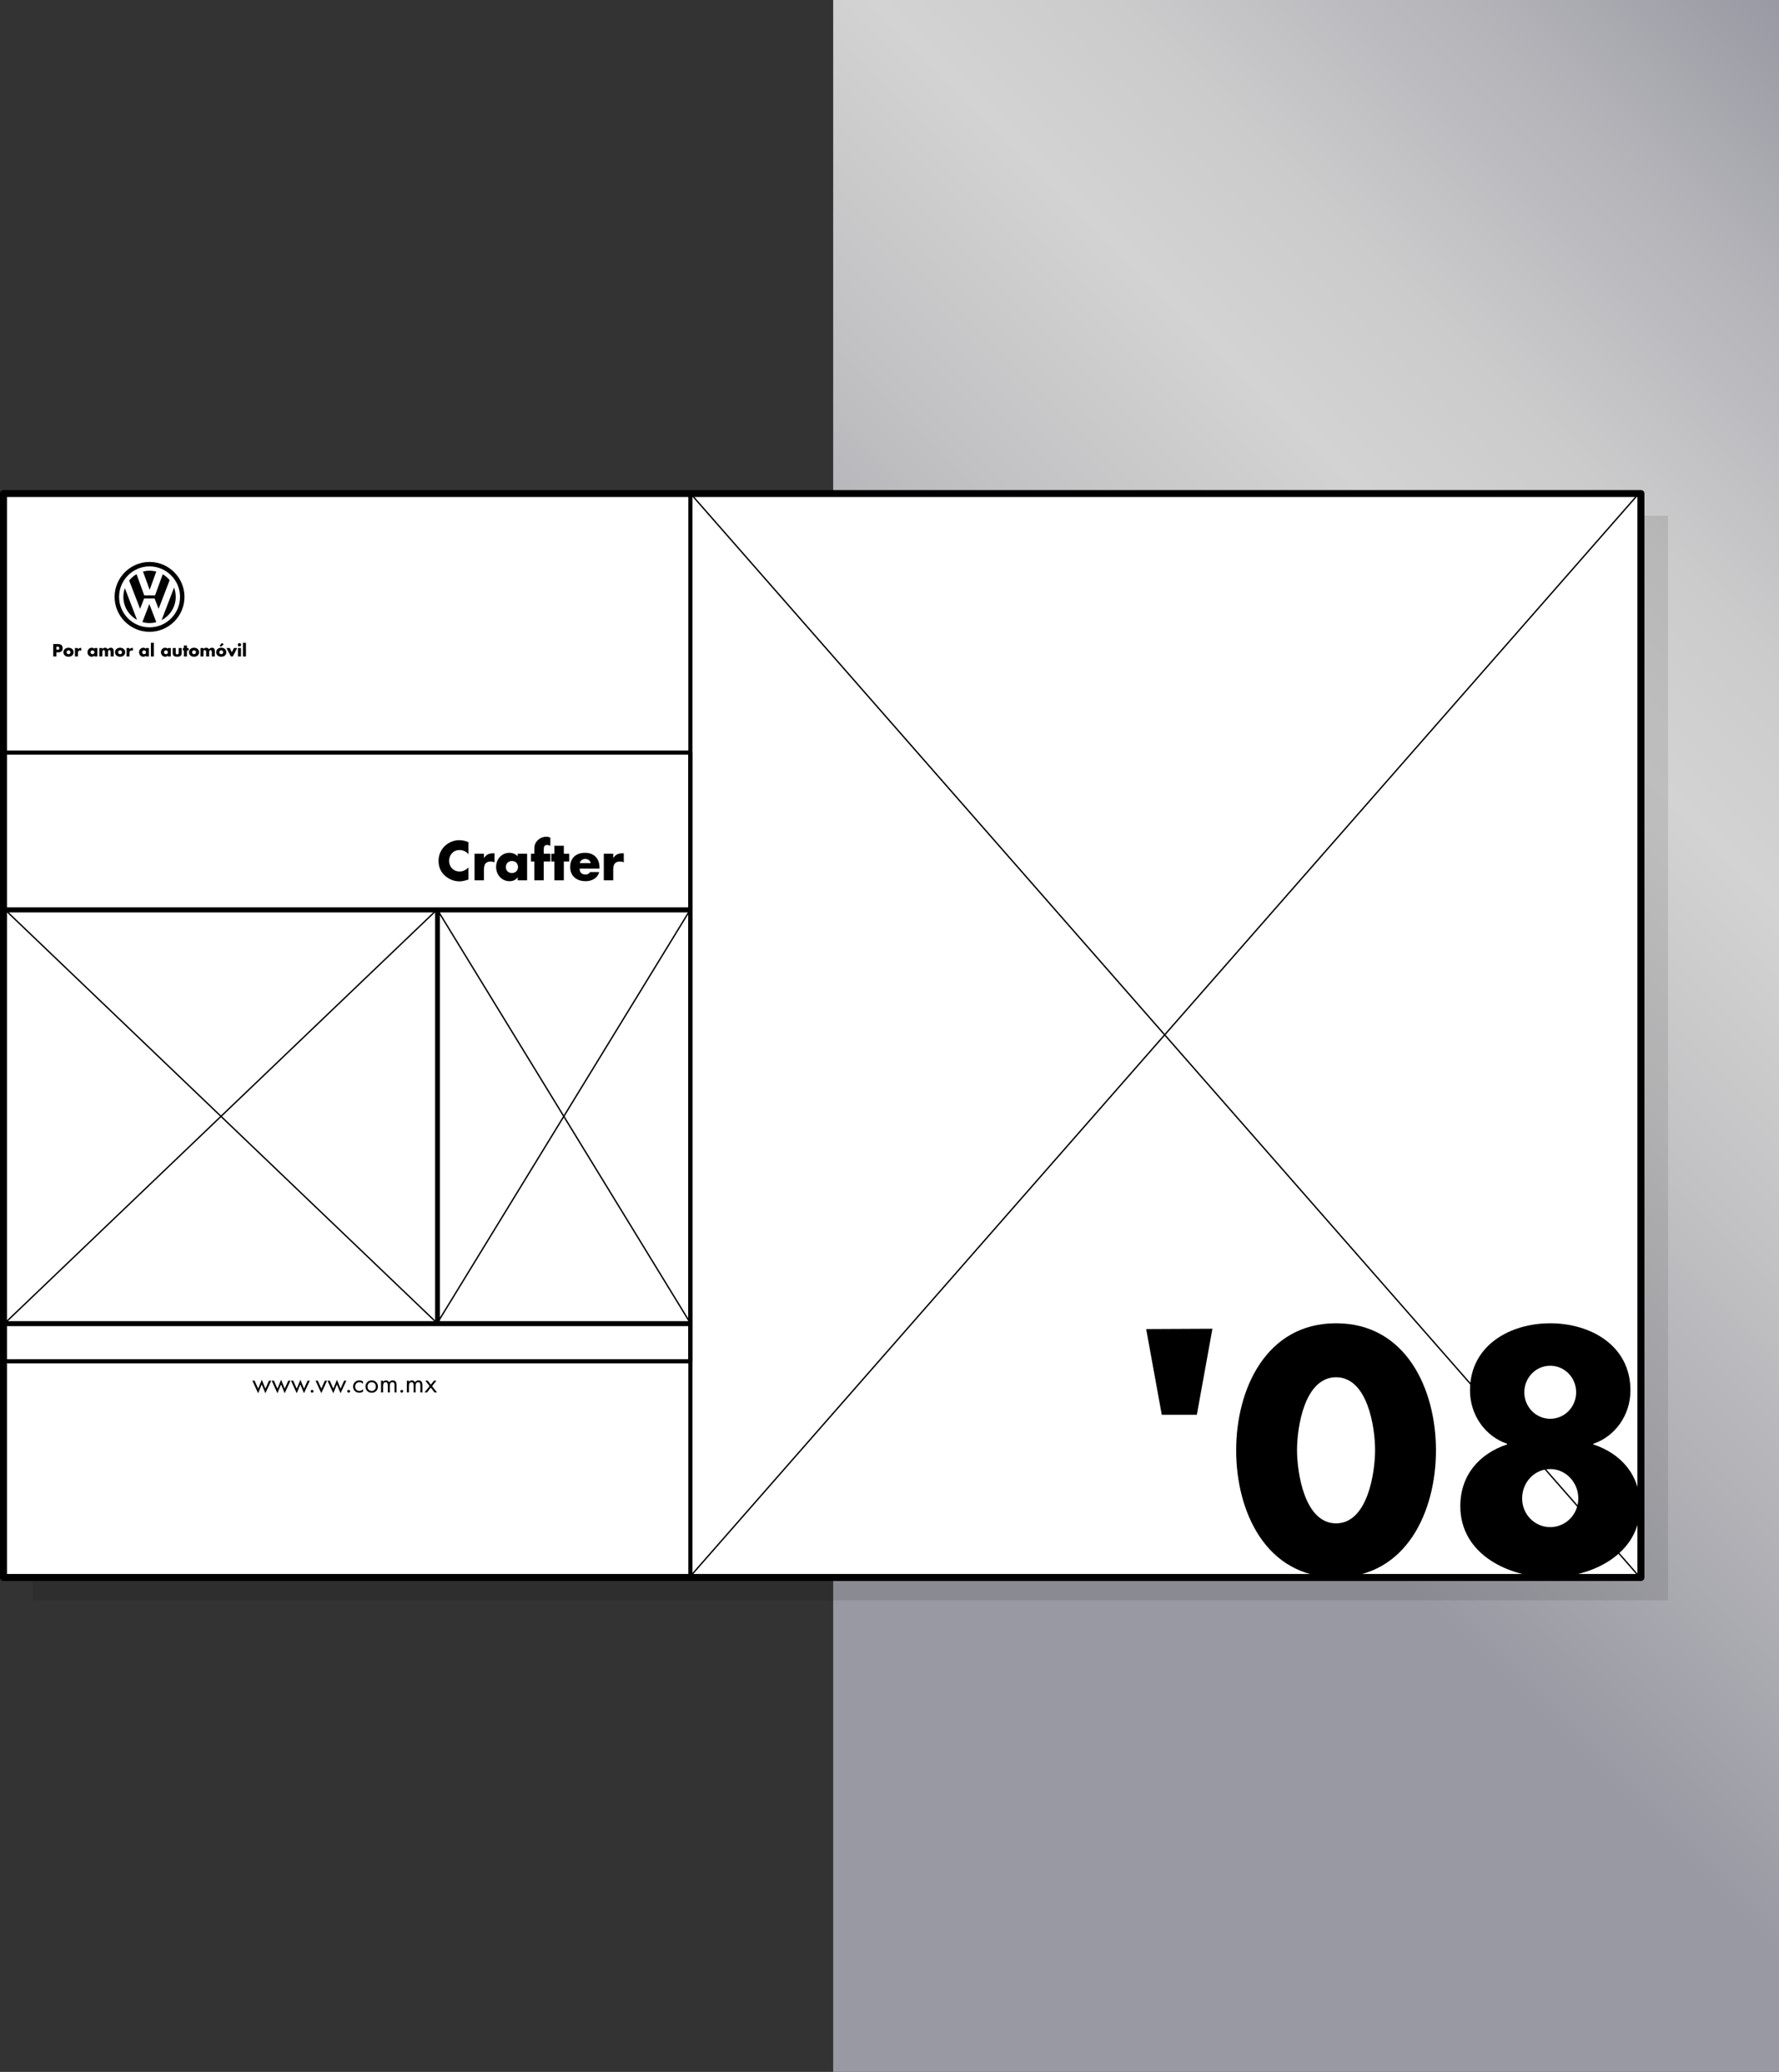 <?xml version="1.0" encoding="UTF-8"?>
<svg id="Layer_2" data-name="Layer 2" xmlns="http://www.w3.org/2000/svg" xmlns:xlink="http://www.w3.org/1999/xlink" viewBox="0 0 1274.1 1484">
  <rect x="0" y="0" width="1274.1" height="1484" fill="#333333" stroke="none"/>
  <defs>
    <style>
      .cls-1 {
        fill: #fff;
        stroke-width: 5px;
      }

      .cls-1, .cls-2, .cls-3 {
        stroke: #000;
        stroke-linecap: round;
        stroke-linejoin: round;
      }

      .cls-2, .cls-3 {
        fill: none;
      }

      .cls-3 {
        stroke-width: 3px;
      }

      .cls-4 {
        opacity: .1;
      }

      .cls-5 {
        fill: url(#linear-gradient);
      }

      .cls-6 {
        fill-rule: evenodd;
      }
    </style>
    <linearGradient id="linear-gradient" x1="395.07" y1="1282.34" x2="1475.75" y2="201.66" gradientUnits="userSpaceOnUse">
      <stop offset=".35" stop-color="#9999a3"/>
      <stop offset=".58" stop-color="#c2c2c4"/>
      <stop offset=".7" stop-color="#d3d3d3"/>
      <stop offset=".78" stop-color="#cbcbcc"/>
      <stop offset=".89" stop-color="#b5b5ba"/>
      <stop offset="1" stop-color="#9999a3"/>
    </linearGradient>
  </defs>
  <g id="Layer_1-2" data-name="Layer 1">
    <rect class="cls-5" x="596.72" width="677.38" height="1484"/>
    <g>
      <rect class="cls-4" x="23.54" y="369.45" width="1171.12" height="776.8"/>
      <g>
        <rect class="cls-1" x="2.5" y="353.5" width="1172.71" height="776.37"/>
        <rect class="cls-3" x="2.5" y="948.32" width="491.96" height="26.71"/>
        <rect class="cls-3" x="2.5" y="539.03" width="491.96" height="112.37"/>
        <rect class="cls-3" x="2.5" y="652.02" width="310.61" height="295.73"/>
        <rect class="cls-3" x="313.58" y="652.02" width="180.88" height="295.73"/>
        <rect class="cls-3" x="494.46" y="353.5" width="680.75" height="777"/>
        <g>
          <path d="m335.51,611.92c-1.48-2.01-3.9-3.08-6.39-3.08-4.46,0-7.47,3.42-7.47,7.76s3.05,7.61,7.58,7.61c2.38,0,4.75-1.15,6.28-2.97v8.73c-2.41.74-4.16,1.3-6.43,1.3-3.9,0-7.61-1.49-10.51-4.12-3.08-2.79-4.49-6.43-4.49-10.59,0-3.83,1.45-7.5,4.12-10.25,2.75-2.82,6.72-4.53,10.66-4.53,2.34,0,4.49.52,6.65,1.41v8.73Z"/>
          <path d="m346.61,614.59h.07c1.3-2.34,3.53-3.38,6.17-3.38h1.3v6.5c-.93-.52-1.82-.63-2.86-.63-3.75,0-4.68,2.49-4.68,5.76v7.69h-6.76v-19.05h6.76v3.12Z"/>
          <path d="m377.51,630.53h-6.76v-2.12h-.07c-1.19,1.89-3.53,2.75-5.76,2.75-5.65,0-9.62-4.72-9.62-10.18s3.9-10.14,9.55-10.14c2.19,0,4.5.82,5.91,2.49v-1.86h6.76v19.05Zm-15.23-9.51c0,2.41,1.6,4.27,4.35,4.27s4.35-1.86,4.35-4.27-1.6-4.31-4.35-4.31-4.35,1.97-4.35,4.31Z"/>
          <path d="m389.43,630.53h-6.76v-13.48h-2.38v-5.57h2.38v-2.41c0-2.64.07-4.57,1.93-6.69,1.67-1.97,4.09-3.05,6.65-3.05,1.04,0,1.97.19,2.9.67v5.83c-.78-.33-1.49-.63-2.38-.63-1.75,0-2.34,1.04-2.34,3.19v3.08h4.72v5.57h-4.72v13.48Z"/>
          <path d="m403.81,630.53h-6.76v-13.48h-2.19v-5.57h2.19v-5.72h6.76v5.72h3.83v5.57h-3.83v13.48Z"/>
          <path d="m429.36,622.13h-14.23c0,2.75,1.45,4.23,4.23,4.23,1.45,0,2.49-.48,3.23-1.75h6.5c-1.08,4.49-5.35,6.54-9.69,6.54-6.31,0-11.03-3.57-11.03-10.14s4.35-10.18,10.55-10.18c6.61,0,10.44,4.09,10.44,10.59v.71Zm-6.28-3.9c-.33-1.82-2.01-3.01-3.83-3.01-1.97,0-3.6,1.04-4.01,3.01h7.84Z"/>
          <path d="m439.2,614.59h.07c1.3-2.34,3.53-3.38,6.17-3.38h1.3v6.5c-.93-.52-1.82-.63-2.86-.63-3.75,0-4.68,2.49-4.68,5.76v7.69h-6.76v-19.05h6.76v3.12Z"/>
        </g>
        <g>
          <path d="m38.11,461.3h3.54c1.91,0,3.24.89,3.24,2.93s-1.13,3.02-3.16,3.02h-1.31v2.95h-2.32v-8.91Zm2.32,4.09h.39c.84,0,1.67,0,1.67-1.09s-.77-1.13-1.67-1.13h-.39v2.22Z"/>
          <path d="m52.72,467.18c0,2.06-1.7,3.23-3.65,3.23s-3.65-1.16-3.65-3.23,1.7-3.24,3.65-3.24,3.65,1.17,3.65,3.24Zm-5.03,0c0,.77.51,1.36,1.38,1.36s1.38-.59,1.38-1.36-.51-1.37-1.38-1.37-1.38.63-1.38,1.37Z"/>
          <path d="m55.83,465.14h.02c.41-.74,1.12-1.08,1.96-1.08h.41v2.07c-.3-.16-.58-.2-.91-.2-1.19,0-1.49.79-1.49,1.83v2.45h-2.15v-6.06h2.15v.99Z"/>
          <path d="m69.71,470.21h-2.15v-.67h-.02c-.38.6-1.12.87-1.83.87-1.8,0-3.06-1.5-3.06-3.24s1.24-3.23,3.04-3.23c.7,0,1.43.26,1.88.79v-.59h2.15v6.06Zm-4.84-3.02c0,.77.51,1.36,1.38,1.36s1.38-.59,1.38-1.36-.51-1.37-1.38-1.37-1.38.63-1.38,1.37Z"/>
          <path d="m73.28,464.9h.02c.51-.67,1.13-.96,1.91-.96.87,0,1.63.35,2.07,1.16.41-.76,1.23-1.16,2.06-1.16,1.54,0,2.07,1,2.07,2.4v3.86h-2.15v-2.89c0-.63.02-1.65-.89-1.65-.99,0-1.03.93-1.03,1.65v2.89h-2.15v-2.89c0-.67,0-1.7-.96-1.7s-.96,1.03-.96,1.7v2.89h-2.15v-6.06h2.15v.76Z"/>
          <path d="m89.66,467.18c0,2.06-1.7,3.23-3.65,3.23s-3.65-1.16-3.65-3.23,1.7-3.24,3.65-3.24,3.65,1.17,3.65,3.24Zm-5.03,0c0,.77.51,1.36,1.38,1.36s1.38-.59,1.38-1.36-.51-1.37-1.38-1.37-1.38.63-1.38,1.37Z"/>
          <path d="m92.77,465.14h.02c.41-.74,1.12-1.08,1.96-1.08h.41v2.07c-.3-.16-.58-.2-.91-.2-1.19,0-1.49.79-1.49,1.83v2.45h-2.15v-6.06h2.15v.99Z"/>
          <path d="m106.65,470.21h-2.15v-.67h-.02c-.38.6-1.12.87-1.83.87-1.8,0-3.06-1.5-3.06-3.24s1.24-3.23,3.04-3.23c.7,0,1.43.26,1.88.79v-.59h2.15v6.06Zm-4.84-3.02c0,.77.51,1.36,1.38,1.36s1.38-.59,1.38-1.36-.51-1.37-1.38-1.37-1.38.63-1.38,1.37Z"/>
          <path d="m110.22,470.21h-2.15v-9.8h2.15v9.8Z"/>
          <path d="m122.31,470.21h-2.15v-.67h-.02c-.38.6-1.12.87-1.83.87-1.8,0-3.06-1.5-3.06-3.24s1.24-3.23,3.04-3.23c.7,0,1.43.26,1.88.79v-.59h2.15v6.06Zm-4.84-3.02c0,.77.51,1.36,1.38,1.36s1.38-.59,1.38-1.36-.51-1.37-1.38-1.37-1.38.63-1.38,1.37Z"/>
          <path d="m125.85,464.15v3.24c0,.77.19,1.31,1.07,1.31s1.07-.54,1.07-1.31v-3.24h2.15v3.65c0,2-1.41,2.61-3.22,2.61s-3.23-.61-3.23-2.61v-3.65h2.15Z"/>
          <path d="m133.87,470.21h-2.15v-4.29h-.7v-1.77h.7v-1.82h2.15v1.82h1.22v1.77h-1.22v4.29Z"/>
          <path d="m142.62,467.18c0,2.06-1.7,3.23-3.65,3.23s-3.65-1.16-3.65-3.23,1.7-3.24,3.65-3.24,3.65,1.17,3.65,3.24Zm-5.03,0c0,.77.51,1.36,1.38,1.36s1.38-.59,1.38-1.36-.51-1.37-1.38-1.37-1.38.63-1.38,1.37Z"/>
          <path d="m145.73,464.9h.02c.51-.67,1.13-.96,1.91-.96.87,0,1.63.35,2.07,1.16.41-.76,1.23-1.16,2.06-1.16,1.54,0,2.07,1,2.07,2.4v3.86h-2.15v-2.89c0-.63.02-1.65-.89-1.65-.99,0-1.03.93-1.03,1.65v2.89h-2.15v-2.89c0-.67,0-1.7-.96-1.7s-.96,1.03-.96,1.7v2.89h-2.15v-6.06h2.15v.76Z"/>
          <path d="m162.11,467.18c0,2.06-1.7,3.23-3.65,3.23s-3.65-1.16-3.65-3.23,1.7-3.24,3.65-3.24,3.65,1.17,3.65,3.24Zm-5.03,0c0,.77.51,1.36,1.38,1.36s1.38-.59,1.38-1.36-.51-1.37-1.38-1.37-1.38.63-1.38,1.37Zm1.15-3.93l-.96-.7,1.66-2.03,1.31.95-2.02,1.78Z"/>
          <path d="m166.05,467.25l1.44-3.11h2.41l-3.17,6.06h-1.37l-3.18-6.06h2.41l1.45,3.11Z"/>
          <path d="m172.71,461.82c0,.66-.54,1.2-1.21,1.2s-1.2-.54-1.2-1.2.54-1.2,1.2-1.2,1.21.54,1.21,1.2Zm-.13,8.39h-2.15v-6.06h2.15v6.06Z"/>
          <path d="m176.15,470.21h-2.15v-9.8h2.15v9.8Z"/>
        </g>
        <g>
          <path d="m868.33,951.71l-11.16,61.61h-25.13l-11.16-61.38,47.45-.23Z"/>
          <path d="m1028.42,1038.79c0,43.82-21.24,91-71.55,91s-71.55-47.18-71.55-91,21.46-91,71.55-91,71.55,47.18,71.55,91Zm-99.5-.22c0,16.32,5.37,52.54,27.95,52.54s27.95-36.22,27.95-52.54-5.36-52.1-27.95-52.1-27.95,35.77-27.95,52.1Z"/>
          <path d="m1167.71,995.87c0,17.89-11.18,33.09-26.61,38.23v.45c20.12,6.71,33.54,22.13,33.54,44.27,0,34.88-35.33,50.98-64.39,50.98s-64.39-16.1-64.39-50.98c0-22.13,13.41-37.56,33.54-44.27v-.45c-15.43-5.14-26.61-20.35-26.61-38.23,0-32.2,28.62-48.07,57.46-48.07s57.46,15.87,57.46,48.07Zm-77.58,77.36c0,11.4,8.94,20.57,20.12,20.57s20.12-9.17,20.12-20.57-8.94-21.02-20.12-21.02-20.12,9.39-20.12,21.02Zm1.57-76.02c0,10.51,8.27,19,18.56,19s18.56-8.5,18.56-19-8.27-19-18.56-19-18.56,8.5-18.56,19Z"/>
        </g>
        <g>
          <path d="m180.75,988.91h1.62l2.49,5.72,2.63-6.36,2.61,6.36,2.51-5.72h1.62l-4.18,9-2.59-6.28-2.6,6.28-4.13-9Z"/>
          <path d="m194.58,988.91h1.62l2.49,5.72,2.63-6.36,2.61,6.36,2.51-5.72h1.62l-4.18,9-2.59-6.28-2.6,6.28-4.13-9Z"/>
          <path d="m208.4,988.91h1.62l2.49,5.72,2.63-6.36,2.61,6.36,2.51-5.72h1.62l-4.18,9-2.59-6.28-2.6,6.28-4.13-9Z"/>
          <path d="m222.81,997.22c-.2-.2-.3-.44-.3-.71s.1-.51.3-.71c.2-.2.44-.3.71-.3s.51.1.71.3c.2.2.3.44.3.71s-.1.51-.3.71c-.2.2-.44.3-.71.3s-.51-.1-.71-.3Z"/>
          <path d="m225.99,988.91h1.62l2.51,5.68,2.51-5.68h1.62l-4.14,8.96-4.13-8.96Z"/>
          <path d="m234.59,988.91h1.62l2.49,5.72,2.63-6.36,2.61,6.36,2.51-5.72h1.62l-4.18,9-2.59-6.28-2.6,6.28-4.13-9Z"/>
          <path d="m249,997.22c-.2-.2-.3-.44-.3-.71s.1-.51.3-.71c.2-.2.44-.3.71-.3s.51.1.71.3c.2.2.3.44.3.71s-.1.51-.3.71c-.2.2-.44.3-.71.3s-.51-.1-.71-.3Z"/>
          <path d="m259.99,989.52v1.74c-.66-.84-1.54-1.26-2.64-1.26-.82,0-1.53.28-2.11.84-.58.56-.87,1.33-.87,2.3s.29,1.74.87,2.29c.58.55,1.28.83,2.09.83,1.08,0,1.99-.44,2.72-1.32v1.74c-.8.58-1.69.87-2.68.87-1.31,0-2.39-.42-3.23-1.25-.84-.83-1.27-1.88-1.27-3.15s.43-2.35,1.28-3.19,1.93-1.27,3.22-1.27c.97,0,1.84.27,2.62.81Z"/>
          <path d="m269.4,996.31c-.84.84-1.91,1.26-3.19,1.26s-2.35-.42-3.19-1.26-1.27-1.89-1.27-3.16.42-2.34,1.27-3.18,1.91-1.26,3.19-1.26,2.35.42,3.19,1.26,1.27,1.9,1.27,3.18-.42,2.32-1.27,3.16Zm-1.1-5.47c-.57-.55-1.27-.83-2.1-.83s-1.52.28-2.1.84c-.57.56-.86,1.33-.86,2.3s.29,1.74.87,2.29c.58.55,1.28.83,2.09.83s1.51-.28,2.09-.83c.58-.55.87-1.32.87-2.29s-.29-1.76-.86-2.31Z"/>
          <path d="m272.9,997.32v-8.41h1.46v.89c.5-.73,1.2-1.09,2.09-1.09,1.01,0,1.78.45,2.29,1.36.58-.9,1.42-1.36,2.53-1.36,1.82,0,2.74,1.09,2.74,3.28v5.33h-1.46v-5.11c0-.41-.02-.75-.07-1.02-.05-.28-.19-.54-.43-.8-.24-.26-.57-.39-1-.39-1.24,0-1.86.88-1.86,2.64v4.68h-1.46v-4.99c0-1.55-.51-2.33-1.52-2.33-1.23,0-1.84.91-1.84,2.74v4.58h-1.46Z"/>
          <path d="m287,997.22c-.2-.2-.3-.44-.3-.71s.1-.51.3-.71c.2-.2.44-.3.71-.3s.51.1.71.3c.2.2.3.44.3.71s-.1.51-.3.71c-.2.2-.44.3-.71.3s-.51-.1-.71-.3Z"/>
          <path d="m291.4,997.32v-8.41h1.46v.89c.5-.73,1.2-1.09,2.09-1.09,1.01,0,1.78.45,2.29,1.36.58-.9,1.42-1.36,2.53-1.36,1.82,0,2.74,1.09,2.74,3.28v5.33h-1.46v-5.11c0-.41-.02-.75-.07-1.02-.05-.28-.19-.54-.43-.8-.24-.26-.57-.39-1-.39-1.24,0-1.86.88-1.86,2.64v4.68h-1.46v-4.99c0-1.55-.51-2.33-1.52-2.33-1.23,0-1.84.91-1.84,2.74v4.58h-1.46Z"/>
          <path d="m304.07,997.32l3.59-4.5-3.06-3.91h1.78l2.17,2.86,2.21-2.86h1.78l-3.08,3.93,3.49,4.48h-1.78l-2.66-3.43-2.66,3.43h-1.78Z"/>
        </g>
        <g>
          <path class="cls-6" d="m106.95,432.66l-4.84,12.55-.02.39c1.6.45,3.28.68,5.02.68,1.64,0,3.22-.21,4.74-.59l-.06-.47-4.84-12.55Z"/>
          <path class="cls-6" d="m116.54,411.32l-5.49,15.13h-7.75l-5.51-15.19c-2.03,1.17-3.81,2.71-5.29,4.53l7.83,20.31,2.87-7.42h7.52l2.87,7.42,7.91-20.56c-1.39-1.68-3.07-3.12-4.96-4.22Z"/>
          <path class="cls-6" d="m88.36,427.53c0,7.05,3.94,13.24,9.76,16.42l-8.69-22.65c-.7,1.95-1.07,4.04-1.07,6.23Z"/>
          <path class="cls-6" d="m111.91,409.39c-1.54-.41-3.16-.62-4.8-.62s-3.2.21-4.69.59l4.76,13.12,4.74-13.1Z"/>
          <path class="cls-6" d="m124.66,420.89l-8.92,23.27c5.99-3.14,10.11-9.41,10.11-16.62,0-2.34-.41-4.57-1.19-6.64Z"/>
          <path class="cls-6" d="m107.11,402.5c-13.78,0-25.03,11.23-25.03,25.03s11.25,25.01,25.03,25.01,25.01-11.25,25.01-25.01-11.23-25.03-25.01-25.03Zm0,46.84c-12.01,0-21.83-9.8-21.83-21.81s9.82-21.85,21.83-21.85,21.83,9.82,21.83,21.85-9.82,21.81-21.83,21.81Z"/>
        </g>
        <g>
          <line class="cls-2" x1="495.16" y1="354.2" x2="1174.51" y2="1129.8"/>
          <line class="cls-2" x1="1173.11" y1="354.2" x2="493.76" y2="1129.8"/>
        </g>
        <g>
          <line class="cls-2" x1="313.49" y1="652.02" x2="494.46" y2="947.76"/>
          <line class="cls-2" x1="494.09" y1="652.02" x2="313.11" y2="947.76"/>
        </g>
        <g>
          <line class="cls-2" x1="4.06" y1="652.02" x2="313.11" y2="947.76"/>
          <line class="cls-2" x1="312.48" y1="652.02" x2="3.43" y2="947.76"/>
        </g>
      </g>
    </g>
  </g>
</svg>